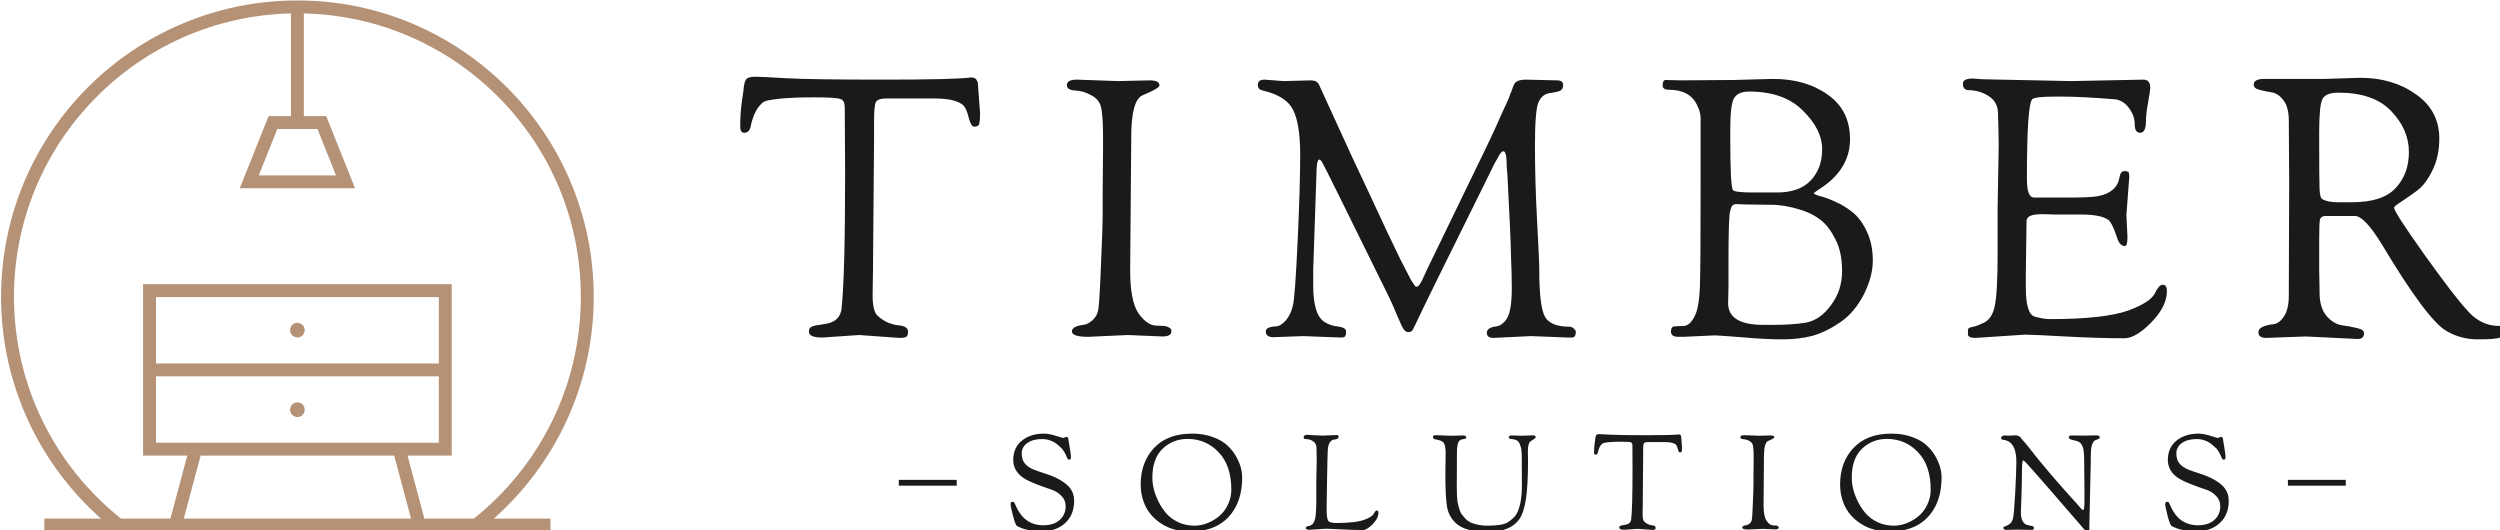 <?xml version="1.0" encoding="UTF-8" standalone="no"?>
<!DOCTYPE svg PUBLIC "-//W3C//DTD SVG 1.1//EN" "http://www.w3.org/Graphics/SVG/1.1/DTD/svg11.dtd">
<svg width="100%" height="100%" viewBox="0 0 330 70" version="1.1" xmlns="http://www.w3.org/2000/svg" xmlns:xlink="http://www.w3.org/1999/xlink" xml:space="preserve" xmlns:serif="http://www.serif.com/" style="fill-rule:evenodd;clip-rule:evenodd;stroke-linejoin:round;stroke-miterlimit:2;">
    <g transform="matrix(0.243,0,0,0.243,-126.529,-145.161)">
        <g transform="matrix(1.572,0,0,1.572,-447.336,-2239.81)">
            <path d="M946.39,1972.64L926.39,1972.64L926.39,1970.64L946.39,1970.64L946.39,1972.64ZM1406.39,1970.64L1426.39,1970.64L1426.39,1972.64L1406.39,1972.64L1406.39,1970.64ZM877.078,1831.34C878.161,1831.34 881.536,1831.5 887.203,1831.84C892.953,1832.17 904.203,1832.34 920.953,1832.34C937.703,1832.34 947.828,1832.09 951.328,1831.59C952.244,1831.59 952.869,1831.84 953.203,1832.34C953.536,1832.84 953.703,1833.29 953.703,1833.71L954.453,1843.84C954.453,1845.92 954.328,1847.25 954.078,1847.84C953.828,1848.34 953.286,1848.59 952.453,1848.59C951.786,1848.59 951.203,1847.75 950.703,1846.09C950.286,1844.34 949.828,1843 949.328,1842.09C948.078,1839.92 944.453,1838.84 938.453,1838.84L922.203,1838.84C920.203,1838.84 918.953,1839.25 918.453,1840.09C918.036,1840.84 917.828,1843.09 917.828,1846.84L917.828,1852.96L917.453,1898.71L917.328,1906.84C917.328,1910.42 917.869,1912.75 918.953,1913.84C920.119,1914.92 921.369,1915.75 922.703,1916.34C924.036,1916.84 925.161,1917.13 926.078,1917.21C928.411,1917.38 929.578,1918.13 929.578,1919.46C929.578,1920.38 929.369,1920.96 928.953,1921.21C928.536,1921.46 927.744,1921.59 926.578,1921.59L912.703,1920.59L899.953,1921.46C896.869,1921.46 895.328,1920.79 895.328,1919.46C895.328,1918.63 895.578,1918.09 896.078,1917.84C896.578,1917.5 897.536,1917.25 898.953,1917.09C900.453,1916.84 901.411,1916.67 901.828,1916.59C904.661,1915.92 906.244,1914.25 906.578,1911.59C907.411,1904.25 907.828,1888.5 907.828,1864.34L907.703,1841.96C907.703,1840.38 907.244,1839.42 906.328,1839.09C905.411,1838.67 902.369,1838.46 897.203,1838.46C892.036,1838.46 887.953,1838.63 884.953,1838.96C882.036,1839.29 880.328,1839.63 879.828,1839.96C879.328,1840.21 878.703,1840.79 877.953,1841.71C877.286,1842.63 876.703,1843.71 876.203,1844.96C875.786,1846.13 875.494,1847.09 875.328,1847.84C875.078,1849.75 874.286,1850.71 872.953,1850.71C872.036,1850.71 871.578,1850 871.578,1848.59C871.578,1845.25 871.786,1842.25 872.203,1839.59C872.619,1836.84 872.828,1835.25 872.828,1834.84C872.911,1834.42 872.953,1834.17 872.953,1834.09C873.036,1833.92 873.078,1833.71 873.078,1833.46C873.161,1833.13 873.244,1832.92 873.328,1832.84L873.578,1832.34C873.744,1832.09 873.911,1831.92 874.078,1831.84C874.244,1831.75 874.453,1831.67 874.703,1831.59C875.203,1831.42 875.994,1831.34 877.078,1831.34ZM996.828,1870.84L996.953,1857.34L996.953,1851.59C996.953,1847.92 996.786,1845 996.453,1842.84C996.203,1840.59 995.078,1838.92 993.078,1837.84C991.161,1836.75 989.244,1836.17 987.328,1836.09C985.411,1836 984.453,1835.38 984.453,1834.21C984.453,1832.96 985.619,1832.34 987.953,1832.34L1002.08,1832.84L1013.08,1832.59C1015.33,1832.59 1016.45,1833.17 1016.45,1834.34C1016.45,1835 1014.54,1836.13 1010.7,1837.71C1008.04,1838.79 1006.7,1843.59 1006.7,1852.09L1006.33,1898.34C1006.33,1905.34 1007.29,1910.25 1009.2,1913.09C1011.2,1915.92 1013.29,1917.34 1015.45,1917.34L1017.95,1917.46C1018.54,1917.46 1019.12,1917.63 1019.7,1917.96C1020.29,1918.21 1020.58,1918.67 1020.58,1919.34C1020.58,1920.5 1019.54,1921.09 1017.45,1921.09L1005.58,1920.59L991.828,1921.21C988.078,1921.21 986.203,1920.59 986.203,1919.34C986.203,1918.17 987.494,1917.42 990.078,1917.09C991.078,1917 992.119,1916.5 993.203,1915.59C994.286,1914.59 994.953,1913.5 995.203,1912.34C995.536,1911.09 995.869,1906.04 996.203,1897.21C996.619,1888.29 996.828,1881.88 996.828,1877.96L996.828,1870.84ZM1055.83,1921.34C1054.08,1921.34 1053.2,1920.67 1053.2,1919.34C1053.2,1918.25 1054.45,1917.67 1056.95,1917.59C1057.87,1917.5 1058.91,1916.84 1060.08,1915.59C1061.24,1914.25 1062.08,1912.5 1062.58,1910.34C1063.08,1908.17 1063.62,1900.75 1064.2,1888.09C1064.79,1875.42 1065.08,1865.5 1065.08,1858.34C1065.08,1851.09 1064.24,1845.88 1062.58,1842.71C1060.99,1839.54 1057.49,1837.34 1052.08,1836.09C1050.99,1835.84 1050.45,1835.21 1050.45,1834.21C1050.45,1832.96 1051.2,1832.34 1052.7,1832.34L1059.33,1832.84L1068.7,1832.59C1070.29,1832.59 1071.29,1833.17 1071.7,1834.34C1072.7,1836.5 1074.49,1840.42 1077.08,1846.09C1079.66,1851.67 1081.7,1856.13 1083.2,1859.46C1084.79,1862.79 1086.79,1867.04 1089.2,1872.21C1091.62,1877.38 1093.58,1881.59 1095.08,1884.84C1096.58,1888 1098.12,1891.21 1099.7,1894.46C1101.37,1897.71 1102.62,1900.13 1103.45,1901.71C1104.37,1903.21 1104.95,1903.96 1105.2,1903.96C1105.45,1903.96 1105.7,1903.84 1105.95,1903.59C1106.29,1903.25 1106.58,1902.84 1106.83,1902.34C1107.16,1901.84 1107.41,1901.34 1107.58,1900.84C1107.83,1900.34 1108.12,1899.71 1108.45,1898.96C1108.87,1898.13 1109.16,1897.5 1109.33,1897.09L1125.45,1863.84C1129.87,1854.84 1132.83,1848.54 1134.33,1844.96L1137.2,1838.71C1137.45,1838.04 1137.62,1837.54 1137.7,1837.21C1137.87,1836.79 1137.99,1836.5 1138.08,1836.34C1138.16,1836.09 1138.24,1835.88 1138.33,1835.71C1138.41,1835.54 1138.54,1835.17 1138.7,1834.59C1138.95,1834 1139.2,1833.59 1139.45,1833.34C1140.12,1832.67 1141.33,1832.34 1143.08,1832.34L1153.83,1832.59C1155.24,1832.59 1155.95,1833.13 1155.95,1834.21C1155.95,1835.04 1155.66,1835.67 1155.08,1836.09C1154.58,1836.42 1153.37,1836.71 1151.45,1836.96C1149.62,1837.21 1148.29,1838.25 1147.45,1840.09C1146.62,1841.92 1146.2,1846.96 1146.2,1855.21C1146.2,1863.38 1146.45,1872.04 1146.95,1881.21C1147.45,1890.29 1147.7,1896 1147.7,1898.34C1147.7,1906.67 1148.37,1912 1149.7,1914.34C1151.04,1916.59 1153.83,1917.71 1158.08,1917.71C1158.66,1917.71 1159.16,1917.92 1159.58,1918.34C1160.08,1918.75 1160.33,1919.13 1160.33,1919.46C1160.33,1920.79 1159.87,1921.46 1158.95,1921.46L1157.58,1921.46L1144.83,1920.96L1131.83,1921.59C1130.33,1921.59 1129.58,1921 1129.58,1919.84C1129.58,1918.59 1130.7,1917.84 1132.95,1917.59C1133.79,1917.5 1134.66,1917 1135.58,1916.09C1136.58,1915.09 1137.24,1913.71 1137.58,1911.96C1137.99,1910.13 1138.2,1907.63 1138.2,1904.46C1138.2,1901.29 1138.12,1897.84 1137.95,1894.09C1137.87,1890.34 1137.74,1886.71 1137.58,1883.21C1137.41,1879.63 1137.24,1876.29 1137.08,1873.21C1136.91,1870.04 1136.79,1867.46 1136.7,1865.46L1136.45,1862.46C1136.45,1858.88 1136.08,1857.09 1135.33,1857.09C1135.08,1857.09 1134.83,1857.21 1134.58,1857.46C1134.41,1857.71 1134.24,1857.92 1134.08,1858.09C1133.91,1858.25 1133.74,1858.54 1133.58,1858.96C1133.41,1859.29 1133.24,1859.59 1133.08,1859.84C1132.91,1860.09 1132.7,1860.46 1132.45,1860.96C1132.2,1861.38 1131.99,1861.75 1131.83,1862.09L1131.2,1863.46C1130.87,1864.04 1130.62,1864.54 1130.45,1864.96L1113.08,1900.09C1111.08,1904.17 1109.12,1908.17 1107.2,1912.09C1105.37,1916 1104.29,1918.25 1103.95,1918.84C1103.62,1919.34 1103.12,1919.59 1102.45,1919.59C1101.87,1919.59 1101.33,1919.25 1100.83,1918.59C1100.33,1917.84 1099.58,1916.25 1098.58,1913.84C1097.58,1911.42 1096.7,1909.42 1095.95,1907.84C1080.7,1876.84 1072.91,1861.13 1072.58,1860.71C1072.24,1860.21 1071.95,1859.96 1071.7,1859.96C1071.04,1859.96 1070.7,1861.63 1070.7,1864.96L1069.58,1897.96L1069.58,1903.59C1069.58,1910.42 1070.95,1914.63 1073.7,1916.21C1075.12,1917.04 1076.49,1917.5 1077.83,1917.59C1079.91,1917.84 1080.95,1918.42 1080.95,1919.34C1080.95,1920.17 1080.83,1920.75 1080.58,1921.09C1080.33,1921.34 1079.83,1921.46 1079.08,1921.46L1066.08,1920.96L1055.83,1921.34ZM1194.58,1917.59L1197.45,1917.46C1199.2,1917.46 1200.66,1916 1201.83,1913.09C1202.58,1911.17 1203.04,1908.13 1203.2,1903.96C1203.37,1899.79 1203.45,1887.42 1203.45,1866.84L1203.45,1845.59C1203.45,1844.25 1203.04,1842.75 1202.2,1841.09C1200.54,1837.59 1197.29,1835.84 1192.45,1835.84C1191.04,1835.84 1190.33,1835.34 1190.33,1834.34C1190.33,1833.09 1190.7,1832.46 1191.45,1832.46L1196.45,1832.59L1214.7,1832.46L1228.45,1832.09C1236.04,1832.09 1242.37,1833.92 1247.45,1837.59C1252.54,1841.17 1255.08,1846.29 1255.08,1852.96C1255.08,1860.13 1251.33,1866 1243.83,1870.59C1242.99,1871.17 1242.58,1871.5 1242.58,1871.59C1242.58,1871.84 1243.29,1872.17 1244.7,1872.59C1246.12,1872.92 1247.83,1873.54 1249.83,1874.46C1251.83,1875.29 1253.79,1876.46 1255.7,1877.96C1257.7,1879.46 1259.41,1881.71 1260.83,1884.71C1262.24,1887.63 1262.95,1891 1262.95,1894.84C1262.95,1898.59 1261.91,1902.5 1259.83,1906.59C1257.74,1910.67 1255.08,1913.84 1251.83,1916.09C1248.58,1918.34 1245.37,1919.92 1242.2,1920.84C1239.04,1921.67 1235.49,1922.09 1231.58,1922.09C1227.66,1922.09 1222.95,1921.84 1217.45,1921.34C1211.95,1920.92 1208.91,1920.71 1208.33,1920.71L1197.58,1921.21L1195.83,1921.21C1194.08,1921.21 1193.2,1920.63 1193.2,1919.46C1193.2,1918.21 1193.66,1917.59 1194.58,1917.59ZM1213.08,1904.09L1212.95,1909.59C1212.95,1914.59 1217.04,1917.09 1225.2,1917.09L1228.08,1917.09C1232.58,1917.09 1236.45,1916.84 1239.7,1916.34C1243.04,1915.75 1245.95,1913.75 1248.45,1910.34C1251.04,1906.92 1252.33,1903 1252.33,1898.59C1252.33,1894.17 1251.58,1890.5 1250.08,1887.59C1248.58,1884.59 1246.87,1882.34 1244.95,1880.84C1243.04,1879.34 1240.74,1878.17 1238.08,1877.34C1234.41,1876.17 1230.99,1875.59 1227.83,1875.59L1218.08,1875.46L1216.2,1875.34C1215.45,1875.34 1214.91,1875.46 1214.58,1875.71C1214.24,1875.88 1213.91,1876.67 1213.58,1878.09C1213.24,1879.84 1213.08,1885.67 1213.08,1895.59L1213.08,1904.09ZM1213.7,1852.96C1213.7,1863.46 1213.99,1869.29 1214.58,1870.46C1214.91,1871.04 1217.29,1871.34 1221.7,1871.34L1229.7,1871.34C1234.95,1871.34 1238.87,1869.96 1241.45,1867.21C1244.12,1864.46 1245.45,1860.84 1245.45,1856.34C1245.45,1851.84 1243.24,1847.42 1238.83,1843.09C1234.49,1838.67 1228.29,1836.46 1220.2,1836.46C1217.62,1836.46 1215.87,1837.25 1214.95,1838.84C1214.12,1840.34 1213.7,1843.84 1213.7,1849.34L1213.7,1852.96ZM1306.08,1876.71L1306.45,1855.09C1306.45,1852.84 1306.37,1849.04 1306.2,1843.71C1306.12,1841.29 1305.08,1839.42 1303.08,1838.09C1301.08,1836.75 1298.74,1836.04 1296.08,1835.96C1294.74,1835.96 1294.08,1835.21 1294.08,1833.71C1294.08,1832.54 1295.24,1831.96 1297.58,1831.96L1300.95,1832.21L1331.45,1832.84L1356.45,1832.34C1358.04,1832.34 1358.83,1833.29 1358.83,1835.21C1358.83,1835.71 1358.58,1837.38 1358.08,1840.21C1357.58,1842.96 1357.33,1845.13 1357.33,1846.71C1357.33,1849.38 1356.66,1850.71 1355.33,1850.71C1354.08,1850.71 1353.45,1849.71 1353.45,1847.71C1353.45,1845.71 1352.74,1843.79 1351.33,1841.96C1349.91,1840.13 1348.16,1839.17 1346.08,1839.09C1338.58,1838.5 1332.83,1838.21 1328.83,1838.21L1325.58,1838.21C1321.24,1838.21 1318.74,1838.5 1318.08,1839.09C1316.83,1840.17 1316.2,1849.38 1316.2,1866.71C1316.2,1870.88 1316.99,1873 1318.58,1873.09L1330.83,1873.09C1335.83,1873.09 1339.16,1872.92 1340.83,1872.59C1345.16,1871.75 1347.62,1869.59 1348.2,1866.09C1348.45,1864.67 1348.99,1863.96 1349.83,1863.96C1350.66,1863.96 1351.16,1864.09 1351.33,1864.34C1351.49,1864.59 1351.58,1865.13 1351.58,1865.96L1350.58,1879.09L1350.95,1886.71C1350.95,1888.79 1350.66,1889.84 1350.08,1889.84C1348.83,1889.84 1347.91,1888.84 1347.33,1886.84C1346.16,1883.34 1345.12,1881.29 1344.2,1880.71C1342.45,1879.54 1339.41,1878.96 1335.08,1878.96L1326.08,1878.96L1322.08,1878.84L1321.2,1878.84C1317.79,1878.84 1316.08,1879.63 1316.08,1881.21L1315.83,1899.21L1315.83,1904.21C1315.83,1910.21 1316.83,1913.54 1318.83,1914.21C1320.91,1914.79 1322.7,1915.09 1324.2,1915.09C1336.7,1915.09 1345.74,1914.09 1351.33,1912.09C1356.24,1910.25 1359.24,1908.34 1360.33,1906.34C1361.33,1904.25 1362.24,1903.21 1363.08,1903.21C1364.08,1903.21 1364.58,1903.92 1364.58,1905.34C1364.58,1908.92 1362.79,1912.54 1359.2,1916.21C1355.62,1919.88 1352.49,1921.71 1349.83,1921.71C1343.83,1921.71 1337.04,1921.5 1329.45,1921.09C1321.95,1920.67 1317.29,1920.46 1315.45,1920.46L1298.45,1921.59C1296.7,1921.59 1295.83,1921.17 1295.83,1920.34L1295.83,1918.84C1295.83,1918.34 1296.24,1918 1297.08,1917.84C1297.99,1917.75 1299.41,1917.25 1301.33,1916.34C1303.24,1915.42 1304.49,1913.5 1305.08,1910.59C1305.74,1907.67 1306.08,1901.54 1306.08,1892.21L1306.08,1876.71ZM1406.83,1867.59L1406.7,1846.46C1406.7,1843.38 1406.08,1841.04 1404.83,1839.46C1403.58,1837.79 1402.16,1836.88 1400.58,1836.71C1399.08,1836.46 1397.7,1836.17 1396.45,1835.84C1395.2,1835.5 1394.58,1834.92 1394.58,1834.09C1394.58,1832.75 1395.79,1832.09 1398.2,1832.09L1418.95,1832.09L1431.45,1831.71C1438.95,1831.71 1445.37,1833.63 1450.7,1837.46C1456.04,1841.21 1458.7,1846.29 1458.7,1852.71C1458.7,1856.96 1457.87,1860.71 1456.2,1863.96C1454.62,1867.13 1452.83,1869.42 1450.83,1870.84C1448.91,1872.25 1447.12,1873.5 1445.45,1874.59C1443.87,1875.59 1443.08,1876.25 1443.08,1876.59C1443.08,1877.59 1446.58,1883 1453.58,1892.84C1460.58,1902.59 1465.37,1908.84 1467.95,1911.59C1471.12,1915.5 1474.95,1917.46 1479.45,1917.46C1480.62,1917.46 1481.2,1917.96 1481.2,1918.96C1481.2,1920.21 1480.7,1921.04 1479.7,1921.46C1478.7,1921.88 1476.16,1922.09 1472.08,1922.09C1468.08,1922.09 1464.45,1921.13 1461.2,1919.21C1456.7,1916.63 1449.24,1906.63 1438.83,1889.21C1434.83,1882.71 1431.74,1879.46 1429.58,1879.46L1419.33,1879.46C1418.33,1879.46 1417.7,1879.88 1417.45,1880.71C1417.29,1881.54 1417.2,1884 1417.2,1888.09L1417.2,1898.21L1417.33,1904.84L1417.33,1905.96C1417.33,1909.38 1418.12,1912.04 1419.7,1913.96C1421.29,1915.79 1423.04,1916.88 1424.95,1917.21C1426.95,1917.46 1428.74,1917.79 1430.33,1918.21C1431.91,1918.54 1432.7,1919.13 1432.7,1919.96C1432.7,1921.29 1431.95,1921.96 1430.45,1921.96L1412.58,1921.09L1398.83,1921.59C1397.08,1921.59 1396.2,1920.92 1396.2,1919.59C1396.2,1918.17 1397.95,1917.25 1401.45,1916.84C1402.79,1916.67 1403.99,1915.75 1405.08,1914.09C1406.16,1912.42 1406.7,1910.04 1406.7,1906.96L1406.83,1867.59ZM1417.2,1854.09C1417.2,1862.67 1417.24,1868 1417.33,1870.09C1417.41,1872.09 1417.7,1873.25 1418.2,1873.59C1419.45,1874.34 1421.24,1874.71 1423.58,1874.71L1428.45,1874.71C1435.54,1874.71 1440.58,1873.09 1443.58,1869.84C1446.66,1866.59 1448.2,1862.42 1448.2,1857.34C1448.2,1852.17 1446.16,1847.46 1442.08,1843.21C1438.08,1838.96 1431.99,1836.84 1423.83,1836.84C1420.74,1836.84 1418.87,1837.67 1418.2,1839.34C1417.54,1840.92 1417.2,1844.67 1417.2,1850.59L1417.2,1854.09ZM983.159,1956.17L984.213,1955.81C984.61,1955.81 984.839,1955.93 984.9,1956.17C985.542,1959.87 985.863,1962.05 985.863,1962.73C985.863,1963.37 985.649,1963.69 985.221,1963.69C984.946,1963.69 984.671,1963.37 984.396,1962.73C984.152,1962.05 983.846,1961.44 983.48,1960.89C983.143,1960.34 982.899,1959.99 982.746,1959.84C982.593,1959.69 982.196,1959.32 981.555,1958.74C979.905,1957.27 978.01,1956.54 975.871,1956.54C973.763,1956.54 972.067,1957 970.784,1957.91C969.5,1958.83 968.859,1960.02 968.859,1961.49C968.859,1962.96 969.225,1964.13 969.959,1965.02C970.723,1965.9 971.731,1966.59 972.984,1967.08C974.237,1967.57 975.55,1968.03 976.925,1968.46C980.623,1969.62 983.357,1971.13 985.13,1972.99C986.352,1974.31 986.963,1975.94 986.963,1977.9C986.963,1981.11 985.939,1983.66 983.892,1985.55C981.845,1987.41 979.309,1988.35 976.284,1988.35C974.175,1988.35 972.48,1988.23 971.196,1987.98C969.913,1987.77 968.599,1987.31 967.255,1986.61C966.857,1986.36 966.384,1985.17 965.834,1983.03C965.284,1980.89 965.009,1979.56 965.009,1979.04C965.009,1978.49 965.207,1978.22 965.605,1978.22C966.032,1978.22 966.292,1978.37 966.384,1978.68C967.514,1981.4 968.843,1983.32 970.371,1984.45C972.021,1985.7 974.007,1986.33 976.33,1986.33C978.682,1986.33 980.546,1985.74 981.921,1984.54C983.327,1983.32 984.03,1981.73 984.03,1979.78C984.03,1978.34 983.556,1977.15 982.609,1976.2C981.662,1975.22 980.577,1974.52 979.355,1974.09C974.802,1972.57 971.716,1971.33 970.096,1970.38C967.316,1968.73 965.925,1966.52 965.925,1963.74C965.925,1960.95 966.903,1958.75 968.859,1957.13C970.845,1955.49 973.412,1954.66 976.559,1954.66C977.72,1954.66 979.095,1954.92 980.684,1955.44C982.303,1955.93 983.128,1956.17 983.159,1956.17ZM1009.97,1972.21C1009.97,1967.08 1011.51,1962.88 1014.6,1959.61C1017.69,1956.31 1022.06,1954.66 1027.71,1954.66C1030.34,1954.66 1032.7,1955.04 1034.81,1955.81C1036.92,1956.57 1038.59,1957.52 1039.81,1958.65C1041.03,1959.75 1042.06,1961.02 1042.88,1962.45C1044.32,1964.96 1045.03,1967.4 1045.03,1969.79C1045.03,1973.94 1044.22,1977.45 1042.61,1980.33C1039.52,1985.77 1034.34,1988.49 1027.07,1988.49C1023.43,1988.49 1020.28,1987.69 1017.62,1986.1C1015,1984.51 1013.06,1982.51 1011.81,1980.1C1010.58,1977.68 1009.97,1975.06 1009.97,1972.21ZM1014,1969.88C1014,1972.6 1014.72,1975.38 1016.16,1978.22C1016.92,1979.75 1017.84,1981.12 1018.91,1982.34C1020.01,1983.54 1021.38,1984.53 1023.03,1985.32C1024.71,1986.09 1026.55,1986.47 1028.53,1986.47C1030.8,1986.47 1033.03,1985.81 1035.22,1984.5C1037.67,1983.06 1039.4,1981.06 1040.4,1978.49C1040.99,1977.12 1041.28,1975.62 1041.28,1974C1041.28,1968.47 1039.82,1964.18 1036.92,1961.12C1034.02,1958.04 1030.43,1956.49 1026.15,1956.49C1022.79,1956.49 1019.92,1957.62 1017.53,1959.88C1015.18,1962.15 1014,1965.48 1014,1969.88ZM1070.65,1971.48L1070.79,1963.55C1070.79,1962.73 1070.76,1961.34 1070.7,1959.38C1070.67,1958.5 1070.29,1957.81 1069.56,1957.32C1068.82,1956.83 1068.13,1956.59 1067.49,1956.59C1066.85,1956.55 1066.48,1956.49 1066.39,1956.4C1066.33,1956.28 1066.3,1956.11 1066.3,1955.9C1066.3,1955.35 1066.71,1955.07 1067.54,1955.07L1068.78,1955.16L1072.76,1955.35L1077.58,1955.16C1078.1,1955.16 1078.36,1955.32 1078.36,1955.62C1078.36,1956.05 1078.17,1956.34 1077.81,1956.49C1077.44,1956.62 1077.03,1956.71 1076.57,1956.77C1076.14,1956.8 1075.71,1957.13 1075.28,1957.78C1074.89,1958.39 1074.66,1959.3 1074.6,1960.53C1074.54,1961.75 1074.46,1965.1 1074.37,1970.56C1074.28,1976.03 1074.23,1979.09 1074.23,1979.73L1074.23,1981.56C1074.23,1983.76 1074.6,1984.99 1075.33,1985.23C1076.09,1985.44 1076.75,1985.55 1077.3,1985.55C1081.88,1985.55 1085.18,1985.18 1087.2,1984.45C1089.03,1983.78 1090.13,1983.08 1090.5,1982.34C1090.9,1981.58 1091.25,1981.2 1091.56,1981.2C1091.92,1981.2 1092.11,1981.46 1092.11,1981.98C1092.11,1983.29 1091.45,1984.62 1090.13,1985.96C1088.82,1987.31 1087.67,1987.98 1086.7,1987.98C1084.5,1987.98 1082.01,1987.9 1079.22,1987.75C1076.47,1987.6 1074.76,1987.52 1074.09,1987.52L1068.36,1987.89C1067.48,1987.89 1067.03,1987.71 1067.03,1987.34C1067.03,1987.12 1067.11,1986.96 1067.26,1986.84C1067.45,1986.68 1067.69,1986.61 1068,1986.61C1068.3,1986.61 1068.7,1986.42 1069.19,1986.06C1069.68,1985.69 1070.04,1984.94 1070.29,1983.81C1070.53,1982.65 1070.65,1980.43 1070.65,1977.16L1070.65,1971.48ZM1115.25,1968L1115.34,1961.4C1115.34,1959.72 1115.14,1958.57 1114.75,1957.96C1114.35,1957.32 1113.42,1956.89 1111.95,1956.68C1111.28,1956.59 1110.94,1956.3 1110.94,1955.81C1110.94,1955.56 1111.03,1955.41 1111.22,1955.35C1111.4,1955.26 1111.66,1955.21 1112,1955.21L1117.17,1955.39L1121.48,1955.3C1122.12,1955.3 1122.45,1955.52 1122.45,1955.94C1122.45,1956.22 1122.34,1956.39 1122.12,1956.45C1121.91,1956.51 1121.64,1956.55 1121.3,1956.59C1121,1956.62 1120.69,1956.72 1120.38,1956.91C1119.62,1957.33 1119.24,1958.75 1119.24,1961.17L1119.24,1962.45L1119.19,1972.35C1119.19,1975.38 1119.28,1977.35 1119.47,1978.26C1119.65,1979.18 1119.86,1980.04 1120.11,1980.83C1120.35,1981.6 1120.64,1982.21 1120.98,1982.66C1121.35,1983.12 1121.79,1983.63 1122.31,1984.18C1122.86,1984.73 1123.49,1985.15 1124.19,1985.46C1125.84,1986.13 1127.72,1986.47 1129.83,1986.47C1133.12,1986.47 1135.42,1986.1 1136.7,1985.37C1137.25,1985.06 1137.88,1984.59 1138.58,1983.95C1139.31,1983.28 1139.88,1982.47 1140.28,1981.52C1141.22,1979.26 1141.7,1976.38 1141.7,1972.9L1141.65,1963.18C1141.65,1962.12 1141.62,1961.28 1141.56,1960.66C1141.53,1960.05 1141.38,1959.38 1141.1,1958.65C1140.86,1957.91 1140.54,1957.41 1140.14,1957.13C1139.74,1956.86 1139.3,1956.69 1138.81,1956.63C1138.32,1956.54 1137.92,1956.48 1137.62,1956.45C1137.31,1956.39 1137.16,1956.25 1137.16,1956.04C1137.16,1955.55 1137.46,1955.3 1138.08,1955.3L1141.61,1955.39L1145.5,1955.26C1146.14,1955.26 1146.46,1955.45 1146.46,1955.85C1146.46,1956.1 1146.13,1956.42 1145.45,1956.81C1144.81,1957.18 1144.42,1957.52 1144.26,1957.82C1143.93,1958.46 1143.76,1959.47 1143.76,1960.85L1143.81,1963.92C1143.81,1969.79 1143.56,1974.28 1143.07,1977.39C1142.58,1980.51 1141.83,1982.77 1140.83,1984.18C1138.78,1987.14 1135.16,1988.62 1129.96,1988.62C1124.77,1988.62 1121.1,1987.64 1118.96,1985.69C1117.28,1984.13 1116.24,1982.27 1115.85,1980.1C1115.45,1977.9 1115.25,1974.12 1115.25,1968.78L1115.25,1968ZM1168.65,1954.84C1169.04,1954.84 1170.28,1954.9 1172.36,1955.03C1174.47,1955.15 1178.59,1955.21 1184.73,1955.21C1190.88,1955.21 1194.59,1955.12 1195.87,1954.93C1196.21,1954.93 1196.44,1955.03 1196.56,1955.21C1196.68,1955.39 1196.74,1955.56 1196.74,1955.71L1197.02,1959.43C1197.02,1960.19 1196.97,1960.68 1196.88,1960.89C1196.79,1961.08 1196.59,1961.17 1196.28,1961.17C1196.04,1961.17 1195.83,1960.86 1195.64,1960.25C1195.49,1959.61 1195.32,1959.12 1195.14,1958.79C1194.68,1957.99 1193.35,1957.59 1191.15,1957.59L1185.19,1957.59C1184.46,1957.59 1184,1957.75 1183.82,1958.05C1183.66,1958.33 1183.59,1959.15 1183.59,1960.53L1183.59,1962.77L1183.45,1979.55L1183.4,1982.53C1183.4,1983.84 1183.6,1984.7 1184,1985.09C1184.43,1985.49 1184.89,1985.8 1185.38,1986.01C1185.86,1986.19 1186.28,1986.3 1186.61,1986.33C1187.47,1986.39 1187.9,1986.67 1187.9,1987.16C1187.9,1987.49 1187.82,1987.71 1187.67,1987.8C1187.51,1987.89 1187.22,1987.93 1186.8,1987.93L1181.71,1987.57L1177.03,1987.89C1175.9,1987.89 1175.34,1987.64 1175.34,1987.16C1175.34,1986.85 1175.43,1986.65 1175.61,1986.56C1175.8,1986.44 1176.15,1986.35 1176.67,1986.29C1177.22,1986.19 1177.57,1986.13 1177.72,1986.1C1178.76,1985.86 1179.34,1985.25 1179.46,1984.27C1179.77,1981.58 1179.92,1975.8 1179.92,1966.94L1179.88,1958.74C1179.88,1958.16 1179.71,1957.81 1179.37,1957.68C1179.04,1957.53 1177.92,1957.46 1176.03,1957.46C1174.13,1957.46 1172.63,1957.52 1171.53,1957.64C1170.46,1957.76 1169.84,1957.88 1169.65,1958.01C1169.47,1958.1 1169.24,1958.31 1168.97,1958.65C1168.72,1958.98 1168.51,1959.38 1168.33,1959.84C1168.17,1960.27 1168.07,1960.62 1168.01,1960.89C1167.91,1961.6 1167.62,1961.95 1167.13,1961.95C1166.8,1961.95 1166.63,1961.69 1166.63,1961.17C1166.63,1959.95 1166.71,1958.85 1166.86,1957.87C1167.01,1956.86 1167.09,1956.28 1167.09,1956.13C1167.12,1955.97 1167.13,1955.88 1167.13,1955.85C1167.16,1955.79 1167.18,1955.71 1167.18,1955.62C1167.21,1955.5 1167.24,1955.42 1167.27,1955.39L1167.36,1955.21C1167.42,1955.12 1167.49,1955.06 1167.55,1955.03C1167.61,1955 1167.68,1954.97 1167.78,1954.93C1167.96,1954.87 1168.25,1954.84 1168.65,1954.84ZM1221.72,1969.33L1221.77,1964.38L1221.77,1962.27C1221.77,1960.92 1221.71,1959.85 1221.58,1959.06C1221.49,1958.24 1221.08,1957.62 1220.35,1957.23C1219.64,1956.83 1218.94,1956.62 1218.24,1956.59C1217.54,1956.55 1217.18,1956.33 1217.18,1955.9C1217.18,1955.44 1217.61,1955.21 1218.47,1955.21L1223.65,1955.39L1227.68,1955.3C1228.51,1955.3 1228.92,1955.52 1228.92,1955.94C1228.92,1956.19 1228.21,1956.6 1226.81,1957.18C1225.83,1957.58 1225.34,1959.34 1225.34,1962.45L1225.2,1979.41C1225.2,1981.98 1225.56,1983.78 1226.26,1984.82C1226.99,1985.86 1227.76,1986.38 1228.55,1986.38L1229.47,1986.42C1229.68,1986.42 1229.89,1986.48 1230.11,1986.61C1230.32,1986.7 1230.43,1986.87 1230.43,1987.11C1230.43,1987.54 1230.05,1987.75 1229.28,1987.75L1224.93,1987.57L1219.89,1987.8C1218.51,1987.8 1217.83,1987.57 1217.83,1987.11C1217.83,1986.68 1218.3,1986.41 1219.25,1986.29C1219.61,1986.25 1220,1986.07 1220.39,1985.74C1220.79,1985.37 1221.03,1984.97 1221.12,1984.54C1221.25,1984.09 1221.37,1982.24 1221.49,1979C1221.64,1975.73 1221.72,1973.38 1221.72,1971.94L1221.72,1969.33ZM1251.65,1972.21C1251.65,1967.08 1253.19,1962.88 1256.28,1959.61C1259.37,1956.31 1263.74,1954.66 1269.39,1954.66C1272.02,1954.66 1274.38,1955.04 1276.49,1955.81C1278.6,1956.57 1280.27,1957.52 1281.49,1958.65C1282.71,1959.75 1283.73,1961.02 1284.56,1962.45C1286,1964.96 1286.71,1967.4 1286.71,1969.79C1286.71,1973.94 1285.9,1977.45 1284.28,1980.33C1281.2,1985.77 1276.02,1988.49 1268.75,1988.49C1265.11,1988.49 1261.96,1987.69 1259.31,1986.1C1256.68,1984.51 1254.74,1982.51 1253.48,1980.1C1252.26,1977.68 1251.65,1975.06 1251.65,1972.21ZM1255.68,1969.88C1255.68,1972.6 1256.4,1975.38 1257.84,1978.22C1258.6,1979.75 1259.52,1981.12 1260.59,1982.34C1261.69,1983.54 1263.06,1984.53 1264.71,1985.32C1266.39,1986.09 1268.23,1986.47 1270.21,1986.47C1272.47,1986.47 1274.7,1985.81 1276.9,1984.5C1279.35,1983.06 1281.08,1981.06 1282.08,1978.49C1282.66,1977.12 1282.95,1975.62 1282.95,1974C1282.95,1968.47 1281.5,1964.18 1278.6,1961.12C1275.7,1958.04 1272.11,1956.49 1267.83,1956.49C1264.47,1956.49 1261.6,1957.62 1259.21,1959.88C1256.86,1962.15 1255.68,1965.48 1255.68,1969.88ZM1312.98,1987.84L1309.08,1987.93C1308.41,1987.93 1308.07,1987.69 1308.07,1987.2C1308.07,1986.93 1308.27,1986.76 1308.67,1986.7C1309.06,1986.61 1309.55,1986.36 1310.13,1985.96C1310.71,1985.57 1311.13,1984.92 1311.37,1984.04C1311.62,1983.12 1311.88,1980.17 1312.15,1975.19C1312.42,1970.21 1312.56,1966.59 1312.56,1964.33C1312.56,1962.07 1312.2,1960.3 1311.46,1959.01C1310.73,1957.7 1309.54,1956.95 1307.89,1956.77C1307.49,1956.74 1307.29,1956.51 1307.29,1956.08C1307.29,1955.9 1307.4,1955.73 1307.61,1955.58C1307.83,1955.39 1308.1,1955.3 1308.44,1955.3L1310.18,1955.35L1312.42,1955.26C1312.7,1955.26 1313.02,1955.35 1313.39,1955.53C1313.76,1955.68 1313.97,1955.84 1314.03,1955.99C1314.09,1956.11 1314.26,1956.34 1314.53,1956.68C1314.81,1956.98 1315.17,1957.39 1315.63,1957.91C1316.09,1958.43 1316.51,1958.94 1316.87,1959.43C1321.03,1964.84 1326.59,1971.36 1333.56,1979C1333.74,1979.21 1333.95,1979.46 1334.2,1979.73C1334.47,1980.01 1334.65,1980.22 1334.75,1980.37L1335.11,1980.74C1335.33,1980.95 1335.5,1981.06 1335.62,1981.06C1335.92,1981.06 1336.08,1980.11 1336.08,1978.22L1336.08,1972.86L1335.98,1963.46L1335.98,1963.14C1335.98,1960.33 1335.5,1958.54 1334.52,1957.78C1334.15,1957.5 1333.85,1957.33 1333.6,1957.27C1333.36,1957.18 1333.01,1957.09 1332.55,1957C1331.29,1956.75 1330.67,1956.42 1330.67,1955.99C1330.67,1955.53 1330.96,1955.3 1331.54,1955.3L1335.89,1955.35L1340.02,1955.26C1340.54,1955.26 1340.89,1955.32 1341.07,1955.44C1341.29,1955.53 1341.39,1955.68 1341.39,1955.9C1341.39,1956.11 1341.3,1956.28 1341.12,1956.4C1340.87,1956.55 1340.43,1956.74 1339.79,1956.95C1338.78,1957.5 1338.28,1959.23 1338.28,1962.13L1338.28,1963.87L1337.77,1986.56L1337.77,1987.48C1337.77,1988.18 1337.56,1988.53 1337.13,1988.53C1336.86,1988.53 1336.61,1988.42 1336.4,1988.21C1326.25,1976.45 1320.19,1969.46 1318.2,1967.26C1316.25,1965.03 1315.16,1963.92 1314.95,1963.92C1314.64,1963.92 1314.49,1965.17 1314.49,1967.68C1314.49,1970.15 1314.43,1973.07 1314.31,1976.43C1314.18,1979.76 1314.12,1981.58 1314.12,1981.88C1314.12,1983.26 1314.35,1984.31 1314.81,1985.05C1315.3,1985.75 1315.82,1986.15 1316.37,1986.24C1316.92,1986.33 1317.42,1986.44 1317.88,1986.56C1318.37,1986.65 1318.61,1986.87 1318.61,1987.2C1318.61,1987.51 1318.55,1987.71 1318.43,1987.8C1318.34,1987.89 1318.15,1987.93 1317.88,1987.93L1312.98,1987.84ZM1382.14,1956.17L1383.19,1955.81C1383.59,1955.81 1383.82,1955.93 1383.88,1956.17C1384.52,1959.87 1384.84,1962.05 1384.84,1962.73C1384.84,1963.37 1384.63,1963.69 1384.2,1963.69C1383.92,1963.69 1383.65,1963.37 1383.38,1962.73C1383.13,1962.05 1382.83,1961.44 1382.46,1960.89C1382.12,1960.34 1381.88,1959.99 1381.73,1959.84C1381.57,1959.69 1381.17,1959.32 1380.53,1958.74C1378.88,1957.27 1376.99,1956.54 1374.85,1956.54C1372.74,1956.54 1371.05,1957 1369.76,1957.91C1368.48,1958.83 1367.84,1960.02 1367.84,1961.49C1367.84,1962.96 1368.2,1964.13 1368.94,1965.02C1369.7,1965.9 1370.71,1966.59 1371.96,1967.08C1373.22,1967.57 1374.53,1968.03 1375.9,1968.46C1379.6,1969.62 1382.34,1971.13 1384.11,1972.99C1385.33,1974.31 1385.94,1975.94 1385.94,1977.9C1385.94,1981.11 1384.92,1983.66 1382.87,1985.55C1380.82,1987.41 1378.29,1988.35 1375.26,1988.35C1373.15,1988.35 1371.46,1988.23 1370.17,1987.98C1368.89,1987.77 1367.58,1987.31 1366.23,1986.61C1365.84,1986.36 1365.36,1985.17 1364.81,1983.03C1364.26,1980.89 1363.99,1979.56 1363.99,1979.04C1363.99,1978.49 1364.19,1978.22 1364.58,1978.22C1365.01,1978.22 1365.27,1978.37 1365.36,1978.68C1366.49,1981.4 1367.82,1983.32 1369.35,1984.45C1371,1985.7 1372.99,1986.33 1375.31,1986.33C1377.66,1986.33 1379.53,1985.74 1380.9,1984.54C1382.31,1983.32 1383.01,1981.73 1383.01,1979.78C1383.01,1978.34 1382.54,1977.15 1381.59,1976.2C1380.64,1975.22 1379.56,1974.52 1378.33,1974.09C1373.78,1972.57 1370.69,1971.33 1369.08,1970.38C1366.3,1968.73 1364.9,1966.52 1364.9,1963.74C1364.9,1960.95 1365.88,1958.75 1367.84,1957.13C1369.82,1955.49 1372.39,1954.66 1375.54,1954.66C1376.7,1954.66 1378.07,1954.92 1379.66,1955.44C1381.28,1955.93 1382.11,1956.17 1382.14,1956.17Z" style="fill:rgb(26,26,26);"/>
        </g>
        <g transform="matrix(1.399,0,0,1.399,-155.41,-1921.55)">
            <path d="M522.482,2001.87C498.698,1980.78 483.698,1950 483.698,1915.75C483.698,1852.25 535.253,1800.69 598.755,1800.69C662.256,1800.69 713.811,1852.25 713.811,1915.75C713.811,1950 698.811,1980.78 675.027,2001.87L697.016,2001.87L697.016,2006.87L500.493,2006.87L500.493,2001.87L522.482,2001.87ZM543.839,1946.65L543.839,1972.43L653.67,1972.43L653.67,1946.65L543.839,1946.65ZM598.755,1956.76C600.324,1956.76 601.597,1958.03 601.597,1959.6C601.597,1961.17 600.324,1962.44 598.755,1962.44C597.186,1962.44 595.912,1961.17 595.912,1959.6C595.912,1958.03 597.186,1956.76 598.755,1956.76ZM667.258,2001.87C692.572,1981.69 708.809,1950.6 708.809,1915.75C708.809,1855.85 660.843,1807.06 601.256,1805.73L601.256,1845.61L609.945,1845.61L621.136,1873.62L576.374,1873.62L587.564,1845.61L596.253,1845.61L596.253,1805.73C536.666,1807.06 488.701,1855.85 488.701,1915.75C488.701,1950.6 504.937,1981.69 530.252,2001.87L549.45,2001.87L555.997,1977.43L538.837,1977.43L538.837,1910.86L658.673,1910.86L658.673,1977.43L641.513,1977.43L648.059,2001.87L667.258,2001.87ZM653.67,1941.65L653.67,1915.87L543.839,1915.87L543.839,1941.65L653.67,1941.65ZM598.755,1925.86C600.324,1925.86 601.597,1927.13 601.597,1928.7C601.597,1930.27 600.324,1931.54 598.755,1931.54C597.186,1931.54 595.912,1930.27 595.912,1928.7C595.912,1927.13 597.186,1925.86 598.755,1925.86ZM613.751,1868.62C613.751,1868.62 606.557,1850.61 606.557,1850.61L590.953,1850.61C590.953,1850.61 583.759,1868.62 583.759,1868.62L613.751,1868.62ZM554.629,2001.87L642.88,2001.87L636.334,1977.43L561.176,1977.43L554.629,2001.87Z" style="fill:rgb(181,145,117);"/>
        </g>
    </g>
</svg>
